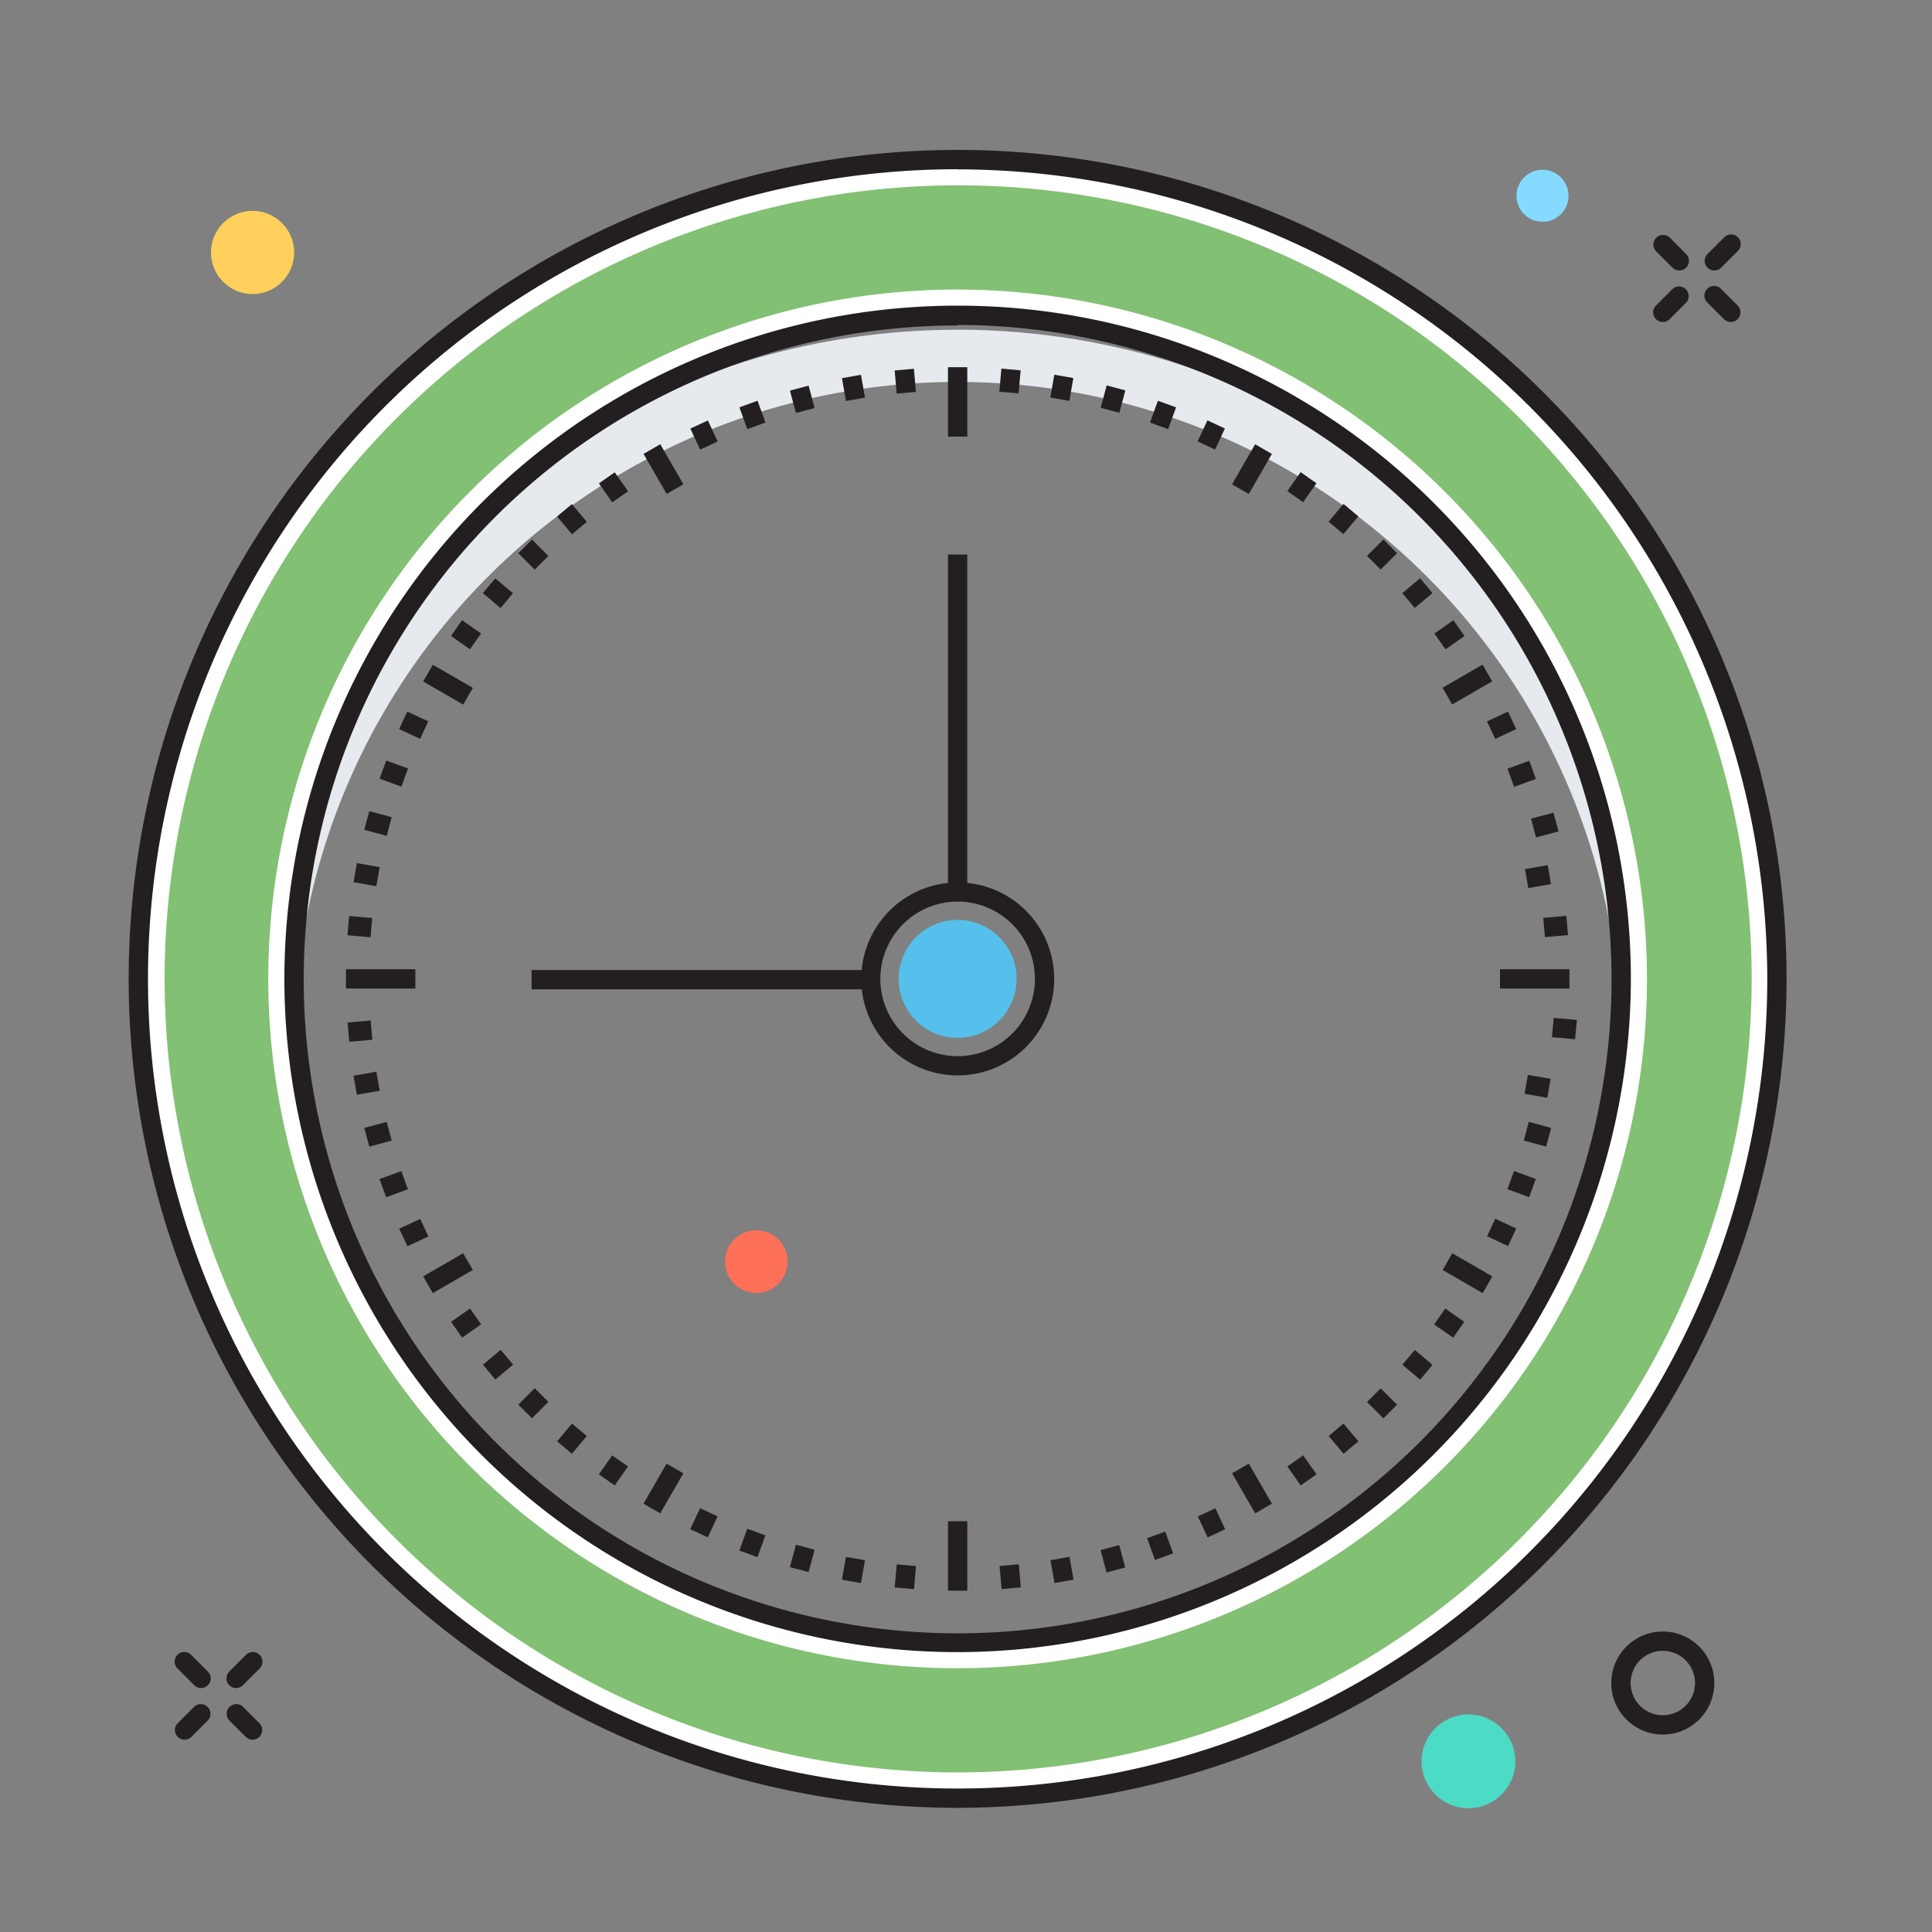 <svg id="Calque_3" data-name="Calque 3" xmlns="http://www.w3.org/2000/svg" viewBox="0 0 150 150"><rect x="0" y="0" width="150" height="150" fill="#808080" stroke="none"/><defs><style>.cls-1{fill:#231f20;}.cls-2{fill:#ffd05b;}.cls-3{fill:#84dbff;}.cls-4{fill:#4cdbc4;}.cls-5{fill:#ff7058;}.cls-6{fill:#e6e9ee;}.cls-7{fill:#54c0eb;}.cls-8{fill:#fff;}.cls-9{fill:#82c073;}</style></defs><title>horaires-flexibles</title><path class="cls-1" d="M129.1,134.67a4,4,0,1,1,4-4A4,4,0,0,1,129.1,134.67Zm0-6.5a2.5,2.5,0,1,0,2.5,2.5A2.5,2.5,0,0,0,129.1,128.17Z"/><path class="cls-1" d="M133.1,21a.75.75,0,0,1-.53-1.28l1.28-1.28a.75.75,0,1,1,1.06,1.06l-1.28,1.28A.75.75,0,0,1,133.1,21Z"/><path class="cls-1" d="M129.1,25a.75.75,0,0,1-.53-1.28l1.28-1.28a.75.75,0,0,1,1.06,1.06l-1.28,1.28A.75.75,0,0,1,129.1,25Z"/><path class="cls-1" d="M134.38,25a.75.75,0,0,1-.53-.22l-1.28-1.28a.75.75,0,1,1,1.06-1.06l1.28,1.28a.75.75,0,0,1-.53,1.28Z"/><path class="cls-1" d="M130.38,21a.75.75,0,0,1-.53-.22l-1.28-1.28a.75.75,0,0,1,1.06-1.06l1.28,1.28a.75.75,0,0,1-.53,1.28Z"/><path class="cls-1" d="M18.33,131.06a.75.75,0,0,1-.53-1.28l1.28-1.28a.75.75,0,1,1,1.06,1.06l-1.28,1.28A.75.75,0,0,1,18.33,131.06Z"/><path class="cls-1" d="M14.33,135.07a.75.75,0,0,1-.53-1.28l1.28-1.28a.75.75,0,0,1,1.06,1.06l-1.28,1.28A.75.75,0,0,1,14.33,135.07Z"/><path class="cls-1" d="M19.61,135.07a.75.75,0,0,1-.53-.22l-1.28-1.28a.75.75,0,0,1,1.06-1.06l1.28,1.28a.75.75,0,0,1-.53,1.28Z"/><path class="cls-1" d="M15.61,131.06a.75.75,0,0,1-.53-.22l-1.28-1.28a.75.75,0,1,1,1.06-1.06l1.28,1.28a.75.75,0,0,1-.53,1.28Z"/><circle class="cls-2" cx="19.61" cy="19.6" r="3.23"/><circle class="cls-3" cx="119.76" cy="15.2" r="2.02"/><circle class="cls-4" cx="114.01" cy="136.75" r="3.64"/><circle class="cls-5" cx="58.72" cy="97.95" r="2.43"/><path class="cls-6" d="M22.84,80.15a51.51,51.51,0,0,1,103,0h4.88A56.39,56.39,0,0,0,18,80.15Z"/><circle class="cls-7" cx="74.35" cy="76" r="4.58"/><rect class="cls-1" x="73.6" y="28.51" width="1.5" height="5.39"/><rect class="cls-1" x="73.6" y="118.11" width="1.5" height="5.39"/><rect class="cls-1" x="116.46" y="75.25" width="5.39" height="1.5"/><rect class="cls-1" x="26.86" y="75.25" width="5.39" height="1.5"/><rect class="cls-1" x="50.76" y="34.63" width="1.5" height="3.59" transform="translate(-11.31 30.63) rotate(-30)"/><rect class="cls-1" x="96.45" y="113.78" width="1.5" height="3.59" transform="translate(-44.77 64.1) rotate(-30.01)"/><rect class="cls-1" x="34.03" y="51.36" width="1.5" height="3.59" transform="translate(-28.64 56.7) rotate(-60)"/><rect class="cls-1" x="113.18" y="97.06" width="1.5" height="3.59" transform="translate(-28.64 148.09) rotate(-60)"/><rect class="cls-1" x="32.98" y="98.1" width="3.59" height="1.5" transform="translate(-44.76 30.63) rotate(-30)"/><rect class="cls-1" x="112.13" y="52.4" width="3.59" height="1.5" transform="translate(-11.31 64.08) rotate(-30)"/><rect class="cls-1" x="49.71" y="114.83" width="3.59" height="1.5" transform="translate(-74.34 102.38) rotate(-60)"/><rect class="cls-1" x="95.41" y="35.68" width="3.59" height="1.5" transform="translate(17.05 102.39) rotate(-60)"/><rect class="cls-1" x="77.67" y="121.52" width="1.5" height="1.8" transform="translate(-10.38 7.31) rotate(-5.01)"/><rect class="cls-1" x="69.54" y="28.69" width="1.5" height="1.8" transform="translate(-2.31 6.23) rotate(-4.99)"/><rect class="cls-1" x="81.7" y="120.99" width="1.5" height="1.8" transform="translate(-19.91 16.17) rotate(-10)"/><rect class="cls-1" x="65.51" y="29.22" width="1.5" height="1.8" transform="translate(-4.22 11.96) rotate(-10)"/><rect class="cls-1" x="85.66" y="120.11" width="1.5" height="1.8" transform="translate(-28.38 26.5) rotate(-15)"/><rect class="cls-1" x="61.54" y="30.1" width="1.5" height="1.8" transform="translate(-5.9 17.17) rotate(-14.99)"/><rect class="cls-1" x="89.54" y="118.89" width="1.5" height="1.8" transform="matrix(0.94, -0.34, 0.34, 0.94, -35.53, 38.11)"/><rect class="cls-1" x="57.67" y="31.32" width="1.5" height="1.8" transform="translate(-7.5 21.93) rotate(-20.01)"/><rect class="cls-1" x="93.3" y="117.34" width="1.5" height="1.8" transform="translate(-41.16 50.84) rotate(-25.01)"/><rect class="cls-1" x="53.91" y="32.87" width="1.5" height="1.8" transform="translate(-9.15 26.26) rotate(-24.99)"/><rect class="cls-1" x="100.33" y="113.27" width="1.5" height="1.8" transform="translate(-47.21 78.64) rotate(-35.01)"/><rect class="cls-1" x="46.88" y="36.94" width="1.5" height="1.8" transform="translate(-13.09 34.17) rotate(-35.01)"/><rect class="cls-1" x="103.56" y="110.8" width="1.5" height="1.8" transform="translate(-47.4 93.23) rotate(-40.02)"/><rect class="cls-1" x="43.65" y="39.41" width="1.5" height="1.8" transform="translate(-15.52 37.99) rotate(-40.02)"/><rect class="cls-1" x="106.55" y="108.05" width="1.5" height="1.8" transform="translate(-45.61 107.79) rotate(-45)"/><rect class="cls-1" x="40.66" y="42.16" width="1.5" height="1.8" transform="translate(-18.32 41.89) rotate(-45)"/><rect class="cls-1" x="109.3" y="105.06" width="1.5" height="1.8" transform="translate(-41.86 122.13) rotate(-49.99)"/><rect class="cls-1" x="37.91" y="45.15" width="1.5" height="1.8" transform="translate(-21.47 46.06) rotate(-49.99)"/><rect class="cls-1" x="111.77" y="101.83" width="1.5" height="1.8" transform="translate(-36.18 135.95) rotate(-54.99)"/><rect class="cls-1" x="35.43" y="48.38" width="1.5" height="1.8" transform="translate(-24.94 50.64) rotate(-54.99)"/><rect class="cls-1" x="115.84" y="94.8" width="1.5" height="1.8" transform="translate(-19.43 160.88) rotate(-64.99)"/><rect class="cls-1" x="31.37" y="55.41" width="1.5" height="1.8" transform="translate(-32.49 61.62) rotate(-65)"/><rect class="cls-1" x="117.39" y="91.04" width="1.5" height="1.8" transform="translate(-8.68 171.48) rotate(-69.99)"/><rect class="cls-1" x="29.82" y="59.17" width="1.5" height="1.8" transform="translate(-36.33 68.22) rotate(-69.98)"/><rect class="cls-1" x="118.61" y="87.17" width="1.5" height="1.8" transform="translate(3.42 180.58) rotate(-75.01)"/><rect class="cls-1" x="28.6" y="63.04" width="1.5" height="1.8" transform="translate(-40.01 75.75) rotate(-75.01)"/><rect class="cls-1" x="119.49" y="83.2" width="1.5" height="1.8" transform="matrix(0.17, -0.98, 0.98, 0.17, 16.52, 187.88)"/><rect class="cls-1" x="27.72" y="67.01" width="1.5" height="1.8" transform="translate(-43.36 84.14) rotate(-79.99)"/><rect class="cls-1" x="120.02" y="79.17" width="1.5" height="1.8" transform="matrix(0.09, -1, 1, 0.09, 30.52, 193.42)"/><rect class="cls-1" x="27.19" y="71.04" width="1.5" height="1.8" transform="translate(-46.16 93.52) rotate(-85.01)"/><rect class="cls-1" x="119.88" y="71.19" width="1.8" height="1.5" transform="translate(-5.8 10.77) rotate(-4.99)"/><rect class="cls-1" x="27.04" y="79.31" width="1.8" height="1.5" transform="translate(-6.85 2.73) rotate(-4.99)"/><rect class="cls-1" x="119.35" y="67.16" width="1.8" height="1.5" transform="matrix(0.98, -0.17, 0.17, 0.98, -9.98, 21.95)"/><rect class="cls-1" x="27.57" y="83.35" width="1.8" height="1.5" transform="translate(-14.19 6.23) rotate(-10.01)"/><rect class="cls-1" x="118.47" y="63.19" width="1.8" height="1.5" transform="matrix(0.97, -0.26, 0.26, 0.97, -12.48, 33.07)"/><rect class="cls-1" x="28.45" y="87.31" width="1.8" height="1.5" transform="translate(-21.78 10.59) rotate(-14.99)"/><rect class="cls-1" x="117.24" y="59.32" width="1.8" height="1.5" transform="translate(-13.42 44.06) rotate(-20.01)"/><rect class="cls-1" x="29.67" y="91.19" width="1.8" height="1.5" transform="translate(-29.63 16.02) rotate(-20.02)"/><rect class="cls-1" x="115.69" y="55.56" width="1.8" height="1.5" transform="translate(-12.88 54.57) rotate(-25.01)"/><rect class="cls-1" x="31.22" y="94.95" width="1.8" height="1.5" transform="translate(-37.44 22.55) rotate(-25.01)"/><rect class="cls-1" x="111.63" y="48.53" width="1.8" height="1.5" transform="translate(-7.91 73.46) rotate(-35)"/><rect class="cls-1" x="35.29" y="101.98" width="1.8" height="1.5" transform="translate(-52.38 39.33) rotate(-35)"/><rect class="cls-1" x="109.15" y="45.3" width="1.8" height="1.5" transform="translate(-3.85 81.53) rotate(-40.01)"/><rect class="cls-1" x="37.76" y="105.21" width="1.8" height="1.5" transform="translate(-59.07 49.65) rotate(-40.01)"/><rect class="cls-1" x="106.41" y="42.3" width="1.8" height="1.5" transform="translate(0.98 88.49) rotate(-45)"/><rect class="cls-1" x="40.51" y="108.2" width="1.8" height="1.5" transform="translate(-64.91 61.19) rotate(-45)"/><rect class="cls-1" x="103.41" y="39.56" width="1.8" height="1.5" transform="translate(6.35 94.24) rotate(-49.97)"/><rect class="cls-1" x="43.5" y="110.95" width="1.8" height="1.5" transform="translate(-69.68 73.85) rotate(-49.97)"/><rect class="cls-1" x="100.18" y="37.08" width="1.8" height="1.5" transform="translate(12.08 98.88) rotate(-54.97)"/><rect class="cls-1" x="46.73" y="113.42" width="1.8" height="1.5" transform="translate(-73.2 87.63) rotate(-54.97)"/><rect class="cls-1" x="93.15" y="33.02" width="1.8" height="1.5" transform="translate(23.65 104.7) rotate(-64.97)"/><rect class="cls-1" x="53.76" y="117.48" width="1.8" height="1.5" transform="translate(-75.6 117.89) rotate(-65.04)"/><rect class="cls-1" x="89.39" y="31.47" width="1.8" height="1.5" transform="translate(29.1 106.01) rotate(-69.97)"/><rect class="cls-1" x="57.52" y="119.04" width="1.8" height="1.5" transform="translate(-74.14 133.65) rotate(-69.97)"/><rect class="cls-1" x="85.52" y="30.24" width="1.8" height="1.5" transform="translate(34.1 106.43) rotate(-74.99)"/><rect class="cls-1" x="61.4" y="120.26" width="1.8" height="1.5" transform="translate(-70.73 149.83) rotate(-74.99)"/><rect class="cls-1" x="81.55" y="29.36" width="1.8" height="1.5" transform="translate(38.51 106.1) rotate(-80.03)"/><rect class="cls-1" x="65.36" y="121.14" width="1.8" height="1.5" transform="translate(-65.26 166.05) rotate(-80.03)"/><rect class="cls-1" x="77.52" y="28.83" width="1.8" height="1.5" transform="translate(42.1 105.12) rotate(-84.99)"/><rect class="cls-1" x="69.4" y="121.67" width="1.8" height="1.5" transform="translate(-57.8 181.76) rotate(-84.99)"/><path class="cls-1" d="M75.1,68.56V43.05H73.6v25.5a7.5,7.5,0,0,0-6.7,6.76H41.27v1.5H66.91a7.49,7.49,0,1,0,8.19-8.26ZM74.35,82a6,6,0,1,1,6-6A6,6,0,0,1,74.35,82Z"/><path class="cls-8" d="M74.35,12.4A63.61,63.61,0,1,0,138,76,63.61,63.61,0,0,0,74.35,12.4Zm0,115.13A51.52,51.52,0,1,1,125.87,76,51.52,51.52,0,0,1,74.35,127.52Z"/><path class="cls-1" d="M74.35,140.36A64.36,64.36,0,1,1,138.71,76,64.43,64.43,0,0,1,74.35,140.36Zm0-127.22A62.86,62.86,0,1,0,137.21,76,62.93,62.93,0,0,0,74.35,13.15Zm0,115.13A52.27,52.27,0,1,1,126.62,76,52.33,52.33,0,0,1,74.35,128.27Zm0-103A50.77,50.77,0,1,0,125.12,76,50.83,50.83,0,0,0,74.35,25.23Z"/><path class="cls-9" d="M74.35,137.61A61.61,61.61,0,1,1,136,76,61.68,61.68,0,0,1,74.35,137.61Zm0-115.13A53.52,53.52,0,1,0,127.87,76,53.58,53.58,0,0,0,74.35,22.48Z"/></svg>